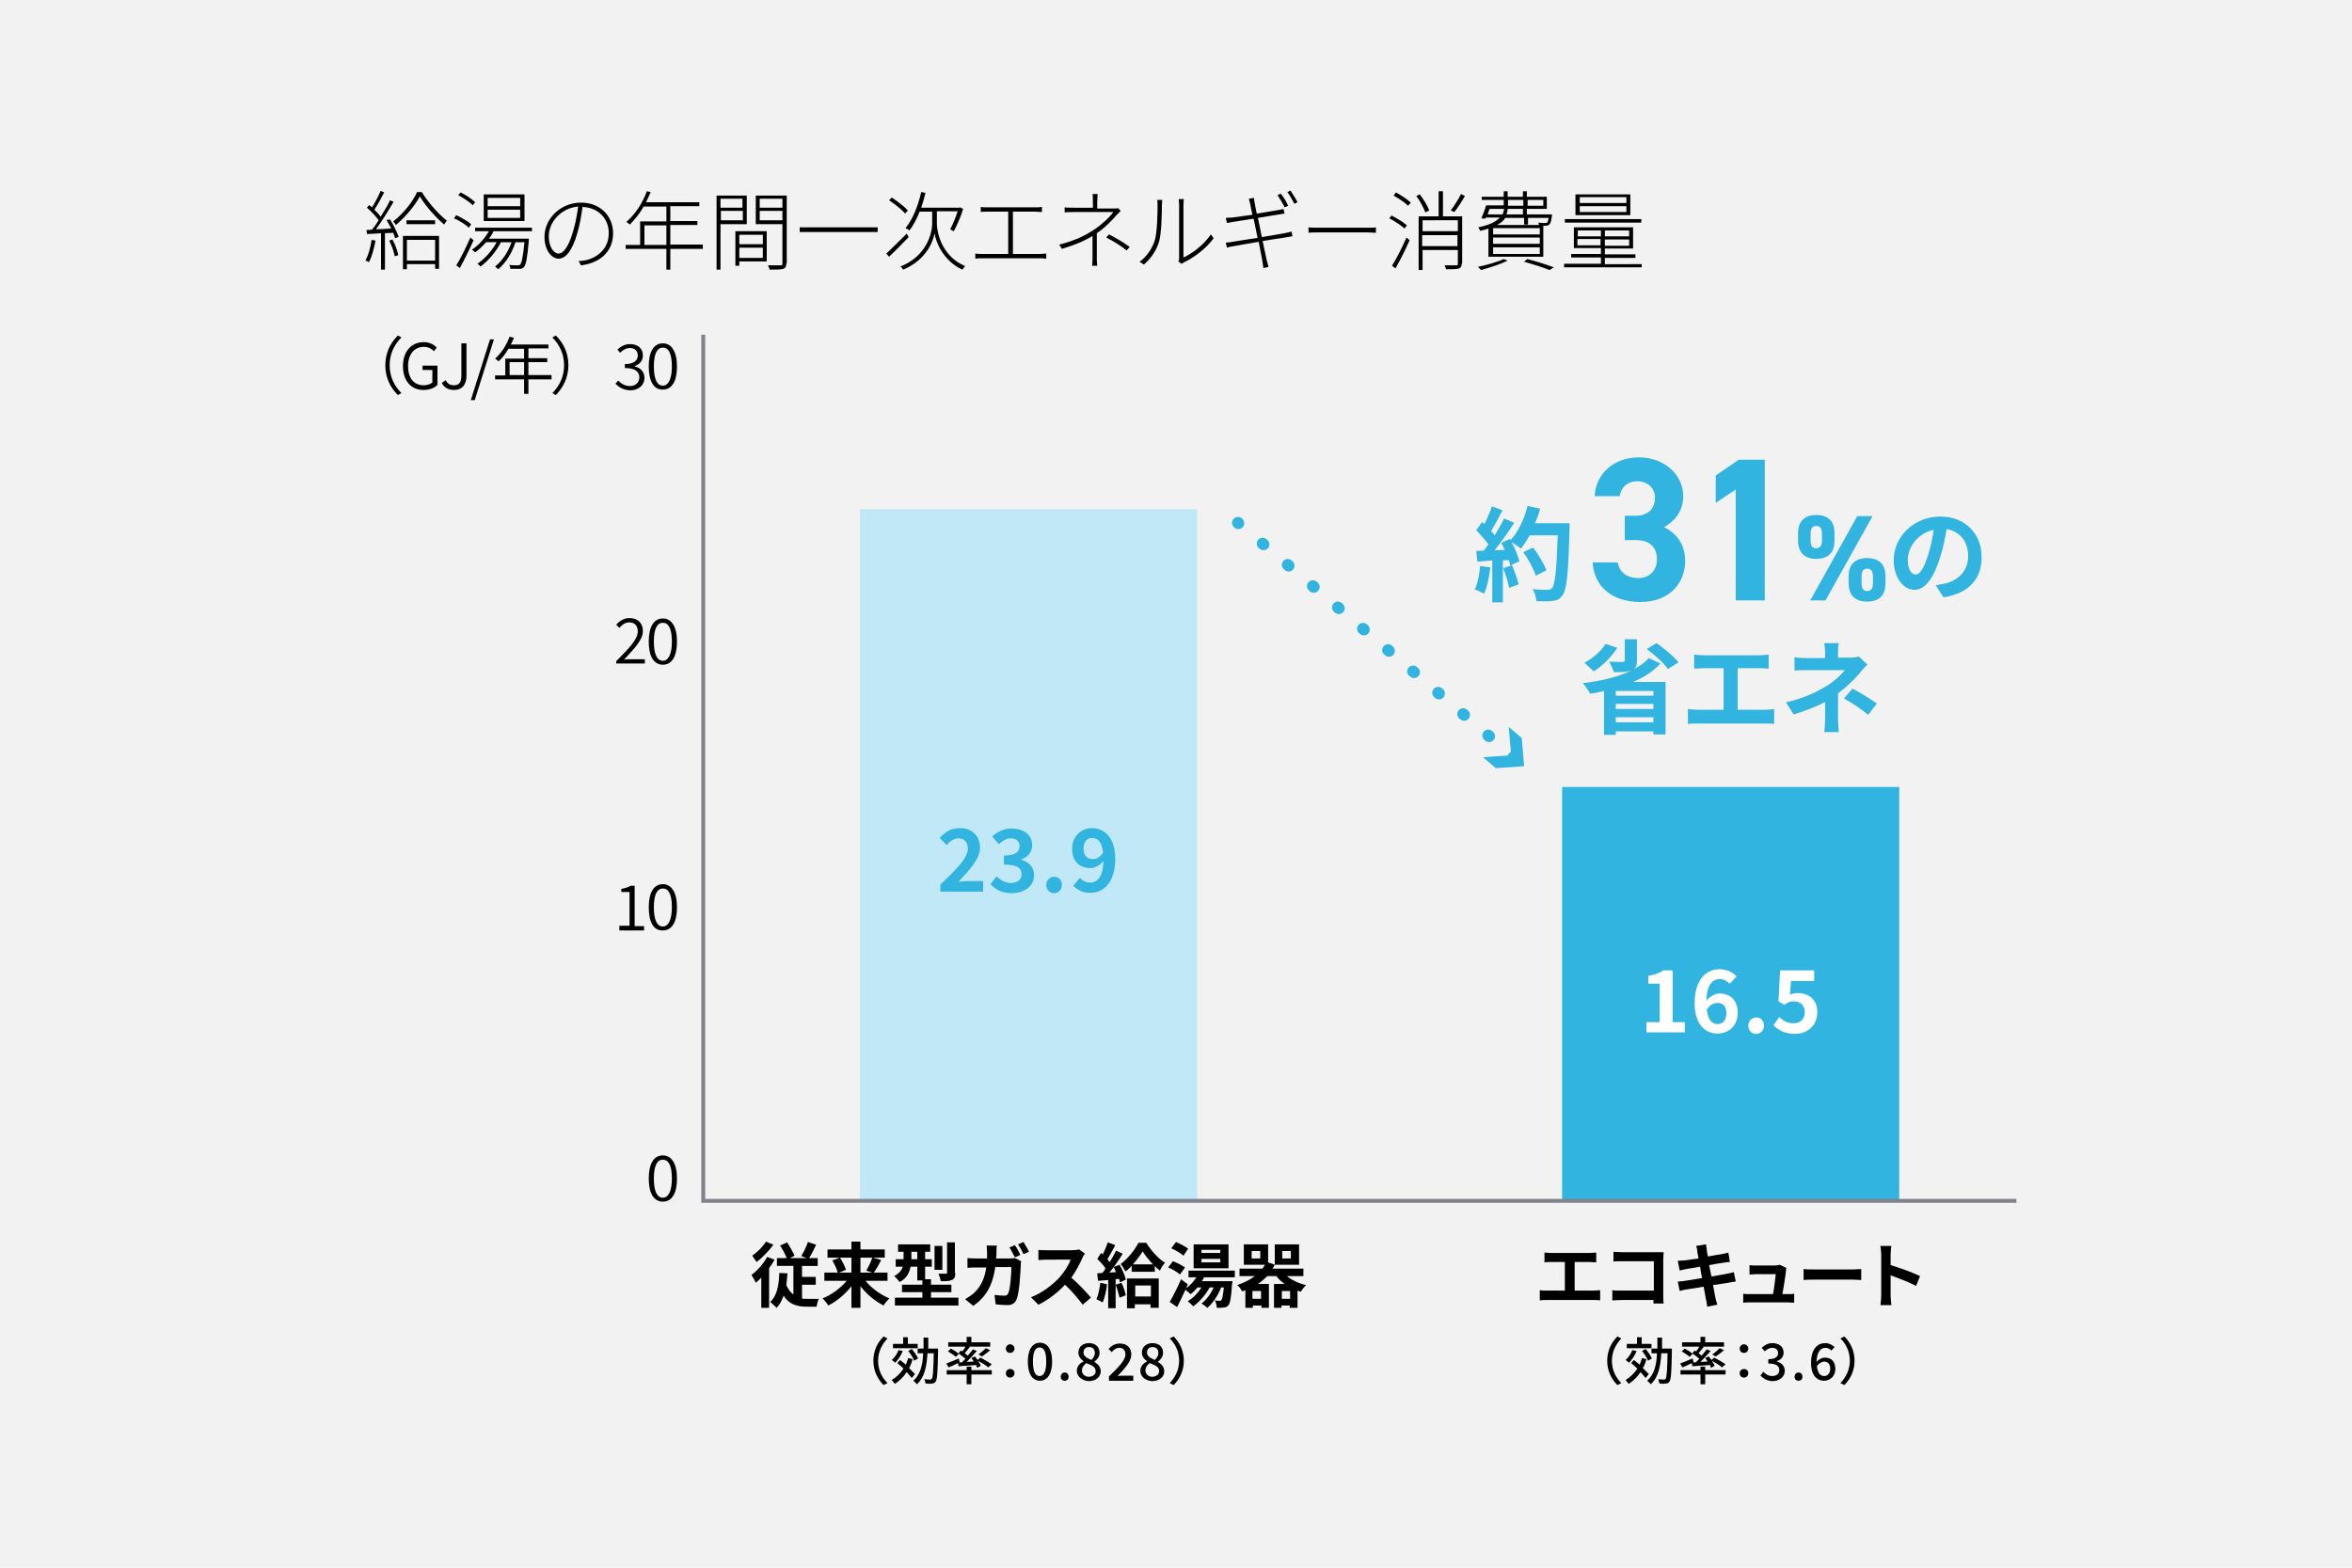<?xml version="1.0" encoding="utf-8"?>
<!-- Generator: Adobe Illustrator 28.3.0, SVG Export Plug-In . SVG Version: 6.00 Build 0)  -->
<svg version="1.1" id="レイヤー_1" xmlns="http://www.w3.org/2000/svg" xmlns:xlink="http://www.w3.org/1999/xlink" x="0px"
	 y="0px" viewBox="0 0 600 400" style="enable-background:new 0 0 600 400;" xml:space="preserve">
<style type="text/css">
	.st0{fill:#F2F2F3;}
	.st1{fill:#C1E8F6;}
	.st2{fill:#32B4E1;}
	.st3{fill:none;stroke:#82828C;stroke-miterlimit:10;}
	.st4{fill:none;stroke:#32B4E1;stroke-width:3;stroke-linecap:round;stroke-miterlimit:10;}
	.st5{fill:none;stroke:#32B4E1;stroke-width:3;stroke-linecap:round;stroke-miterlimit:10;stroke-dasharray:0.303,8.092;}
	.st6{fill:#FFFFFF;}
	.st7{enable-background:new    ;}
</style>
<g>
	<g>
		<rect x="0" y="0" class="st0" width="600" height="400"/>
	</g>
	<g>
		<g>
			<path d="M95.8,61.4c-0.4,2-0.9,4.1-1.7,5.5c-0.2-0.1-0.6-0.4-0.9-0.4c0.8-1.4,1.3-3.3,1.6-5.3L95.8,61.4z M99.5,56
				c0.9,1.4,1.8,3.3,2.2,4.4l-0.9,0.4c-0.1-0.4-0.3-0.9-0.5-1.4l-2.1,0.1v9.3h-1v-9.3c-1.3,0.1-2.6,0.2-3.6,0.2l-0.1-1l1.4-0.1
				c0.6-0.7,1.1-1.5,1.7-2.4c-0.7-1-1.9-2.3-3-3.2l0.6-0.7c0.2,0.2,0.5,0.4,0.7,0.6c0.8-1.2,1.7-3,2.2-4.2l0.9,0.4
				c-0.7,1.4-1.7,3.2-2.5,4.4c0.6,0.6,1.2,1.2,1.6,1.8c0.9-1.4,1.8-2.9,2.4-4.2l0.9,0.4c-1.3,2.2-3,5-4.5,7c1.2,0,2.6-0.1,3.9-0.2
				c-0.4-0.7-0.8-1.5-1.2-2.2L99.5,56z M100.1,61.1c0.7,1.2,1.3,2.9,1.5,4l-0.9,0.3c-0.2-1.1-0.8-2.8-1.4-4L100.1,61.1z M107.6,49
				c1.6,2.6,4.2,5.6,6.4,7.3c-0.3,0.3-0.5,0.7-0.7,1c-2.2-1.9-4.8-4.8-6.2-7.2c-1.2,2.3-3.6,5.2-6.1,7.3c-0.2-0.3-0.4-0.6-0.7-0.9
				c2.5-1.9,5-5,6.1-7.5H107.6z M102.8,60.2h9.2v8.4h-1v-1.2h-7.2v1.3h-1V60.2z M111,56.2v1h-7.3v-1H111z M103.8,61.2v5.3h7.2v-5.3
				H103.8z"/>
			<path d="M119.6,58.1c-0.8-0.8-2.4-1.8-3.8-2.4l0.6-0.8c1.3,0.6,3,1.6,3.8,2.3L119.6,58.1z M120.8,61.3c-1,2.3-2.4,5.1-3.5,7.1
				l-0.9-0.7c1.1-1.7,2.5-4.6,3.6-7.1L120.8,61.3z M120.6,52.4c-0.7-0.8-2.4-1.9-3.7-2.6l0.6-0.7c1.3,0.6,2.9,1.7,3.7,2.5
				L120.6,52.4z M125.9,59c-0.3,0.7-0.7,1.3-1.2,1.9h10.2c0,0,0,0.3,0,0.5c-0.4,4.5-0.7,6.2-1.3,6.8c-0.3,0.3-0.6,0.4-1.2,0.4
				c-0.4,0-1.3,0-2.2,0c0-0.3-0.1-0.7-0.3-1c0.9,0.1,1.8,0.1,2.1,0.1c0.3,0,0.5,0,0.7-0.2c0.4-0.4,0.7-1.9,1.1-5.7h-2.3
				c-0.9,2.8-2.5,5.3-4.4,6.9c-0.2-0.2-0.6-0.5-0.8-0.7c1.9-1.5,3.3-3.7,4.2-6.2h-2.7c-1.3,2.5-3.2,4.7-5.2,6.2
				c-0.2-0.2-0.5-0.5-0.8-0.7c1.9-1.3,3.7-3.3,4.9-5.5H124c-0.9,1-1.8,1.9-2.8,2.6c-0.2-0.2-0.5-0.5-0.8-0.7
				c1.7-1.1,3.3-2.9,4.3-4.7h-3.5v-0.9h14.5V59H125.9z M133.8,56.4h-10.4v-6.8h10.4V56.4z M132.7,50.5h-8.3v2.1h8.3V50.5z
				 M132.7,53.5h-8.3v2.1h8.3V53.5z"/>
			<path d="M148.2,67.7l-0.6-1.1c0.6,0,1.3-0.1,1.8-0.2c2.8-0.6,5.9-2.8,5.9-6.9c0-3.5-2.4-6.5-6.7-6.7c-0.3,2.2-0.7,4.6-1.3,6.6
				c-1.3,4.6-3,6.6-4.8,6.6c-1.7,0-3.6-2-3.6-5.6c0-4.6,4.1-8.7,9.3-8.7c5,0,8.2,3.5,8.2,7.8C156.4,64.1,153.2,67.1,148.2,67.7z
				 M142.5,64.7c1.1,0,2.5-1.5,3.7-5.7c0.6-2,1-4.2,1.3-6.3c-4.6,0.4-7.5,4.2-7.5,7.5C140,63.4,141.5,64.7,142.5,64.7z"/>
			<path d="M179.3,63.5H171v5.3H170v-5.3h-10.4v-1h3.7v-6h6.7v-3.8h-5.8c-1,1.8-2.3,3.3-3.5,4.6c-0.2-0.2-0.7-0.5-0.9-0.7
				c2.2-1.9,4.1-4.7,5.2-7.8L166,49c-0.4,0.9-0.8,1.8-1.2,2.6h13.6v1H171v3.8h6.9v1H171v5h8.3V63.5z M170,62.5v-5h-5.6v5H170z"/>
			<path d="M183.8,57.1v11.7h-1V49.9h7.7v7.3H183.8z M183.8,50.7V53h5.6v-2.3H183.8z M189.5,56.2v-2.4h-5.6v2.4H189.5z M195.6,66.7
				h-7v1.1h-1V59h8V66.7z M188.6,59.9v2.4h6v-2.4H188.6z M194.6,65.8v-2.6h-6v2.6H194.6z M200.6,67.2c0,0.8-0.2,1.2-0.8,1.4
				c-0.6,0.2-1.7,0.2-3.5,0.2c0-0.3-0.2-0.8-0.4-1.1c1.5,0,2.8,0,3.2,0c0.4,0,0.5-0.1,0.5-0.5v-10h-6.8v-7.3h7.9V67.2z M193.8,50.7
				V53h5.8v-2.3H193.8z M199.6,56.2v-2.4h-5.8v2.4H199.6z"/>
			<path d="M223.9,58v1.2h-19.9V58H223.9z"/>
			<path d="M231.8,60.5c-1.7,1.8-3.6,3.7-5,5l-0.7-0.8c1.3-1.2,3.3-3.2,5.2-5.1L231.8,60.5z M230.9,54.5c-0.8-1-2.6-2.4-4.1-3.4
				l0.7-0.7c1.5,1,3.3,2.4,4.1,3.3L230.9,54.5z M239,57.1c0,1.7,0.9,8.1,7.2,10.8c-0.2,0.3-0.6,0.7-0.7,0.9c-5-2.3-6.8-7.2-7.1-9.3
				c-0.3,2.1-2.2,6.9-8,9.3c-0.1-0.2-0.4-0.6-0.7-0.8c7.1-2.8,8.1-9.1,8.1-10.9v-3.1h-3.2c-0.7,1.8-1.6,3.5-2.6,4.8
				c-0.2-0.2-0.7-0.5-1-0.6c1.8-2.2,3.2-5.6,4-9.2l1.1,0.2c-0.3,1.3-0.7,2.6-1.1,3.8h9.7l0.2-0.1l0.8,0.4c-0.6,2-1.6,4.3-2.4,5.7
				c-0.2-0.1-0.6-0.3-0.9-0.5c0.6-1.1,1.4-3,1.9-4.6H239V57.1z"/>
			<path d="M251.9,52.9H264c0.7,0,1.3,0,1.8-0.1v1.3c-0.5,0-1.2-0.1-1.8-0.1h-5.6v10.8h6.8c0.6,0,1.1-0.1,1.7-0.1V66
				c-0.6-0.1-1.3-0.1-1.7-0.1h-14.6c-0.6,0-1.2,0-1.8,0.1v-1.3c0.6,0.1,1.2,0.1,1.8,0.1h6.6V54h-5.3c-0.3,0-1.2,0-1.7,0.1v-1.3
				C250.7,52.9,251.5,52.9,251.9,52.9z"/>
			<path d="M279.9,51.6v1.6h4.2c0.4,0,0.9,0,1.1-0.1l0.7,0.7c-0.3,0.3-0.7,0.7-1,1c-1.1,1.3-3,3.3-5.1,4.7l0,0c0,1.8,0,4.6,0,6.1
				c0,0.7,0,1.5,0.1,2.2h-1.3c0.1-0.7,0.1-1.5,0.1-2.2c0-1.4,0-3.9,0-5.4c-2.1,1.3-4.5,2.3-7.8,3.3l-0.7-1.1c4.1-1,6.8-2.4,8.9-3.8
				c2.1-1.4,4.1-3.3,4.9-4.5h-9.8c-0.7,0-1.9,0-2.6,0.1v-1.3c0.6,0.1,1.8,0.1,2.6,0.1h4.6v-1.6c0-0.5,0-1.4-0.1-1.9h1.3
				C280,50.2,279.9,51.1,279.9,51.6z M282.2,60.6l0.7-0.8c2.1,1.1,3.3,1.8,5.3,3.2l-0.8,0.9C285.6,62.5,284.3,61.7,282.2,60.6z"/>
			<path d="M294.6,61.3c0.6-2.1,0.7-6.6,0.7-9c0-0.5,0-0.9-0.1-1.3h1.3c0,0.4-0.1,0.8-0.1,1.3c0,2.3-0.1,7.1-0.7,9.3
				c-0.7,2.3-2.1,4.4-3.9,5.9l-1.1-0.7C292.5,65.5,293.9,63.5,294.6,61.3z M300.8,65.7V52.3c0-0.7-0.1-1.2-0.1-1.5h1.3
				c0,0.2-0.1,0.7-0.1,1.5v13.4c2.2-1,5.2-3.2,7-5.9l0.7,1c-2,2.7-5,4.9-7.5,6.1c-0.3,0.2-0.5,0.3-0.7,0.4l-0.8-0.6
				C300.8,66.4,300.8,66.1,300.8,65.7z"/>
			<path d="M318.6,50.7l1.3-0.2c0,0.4,0.1,1,0.2,1.4c0,0.2,0.2,1.2,0.5,2.6c2.3-0.4,4.5-0.7,5.5-0.9c0.6-0.1,1-0.2,1.3-0.3l0.3,1.2
				c-0.2,0-0.8,0.1-1.3,0.2c-1.1,0.2-3.3,0.5-5.5,0.9c0.3,1.5,0.7,3.3,1,4.9c2.4-0.4,4.6-0.8,5.8-1c0.8-0.2,1.4-0.3,1.8-0.4l0.2,1.2
				c-0.4,0-1,0.2-1.8,0.3c-1.3,0.2-3.5,0.5-5.8,0.9c0.5,2.4,0.9,4.3,1,4.7c0.2,0.6,0.3,1.3,0.5,1.9l-1.3,0.3c-0.1-0.7-0.2-1.3-0.3-2
				c-0.1-0.4-0.4-2.3-0.9-4.7c-2.6,0.4-5.2,0.9-6.3,1.1c-0.8,0.1-1.3,0.2-1.8,0.4l-0.3-1.3c0.5,0,1.2-0.1,1.7-0.2
				c1.1-0.2,3.8-0.6,6.4-1c-0.3-1.7-0.7-3.4-1-4.9c-2.2,0.3-4.2,0.7-5.2,0.8c-0.5,0.1-1,0.2-1.6,0.3l-0.3-1.3c0.5,0,1-0.1,1.7-0.1
				c0.9-0.1,3-0.4,5.1-0.7c-0.3-1.3-0.5-2.3-0.5-2.5C318.8,51.6,318.7,51.1,318.6,50.7z M328.6,52.5l-0.9,0.4
				c-0.4-0.9-1.2-2.2-1.8-3.1l0.8-0.4C327.4,50.2,328.2,51.5,328.6,52.5z M331,51.6l-0.8,0.4c-0.5-1-1.2-2.2-1.8-3l0.8-0.4
				C329.7,49.4,330.6,50.8,331,51.6z"/>
			<path d="M336.6,58.1h12.2c1.1,0,1.8,0,2.2-0.1v1.4c-0.4,0-1.2-0.1-2.2-0.1h-12.2c-1.2,0-2.2,0-2.8,0.1V58
				C334.4,58.1,335.3,58.1,336.6,58.1z"/>
			<path d="M358.3,58.3c-0.8-0.7-2.5-1.9-3.9-2.6l0.6-0.7c1.4,0.7,3,1.7,3.9,2.5L358.3,58.3z M355.1,67.8c1.1-1.7,2.6-4.7,3.7-7.2
				l0.8,0.7c-1,2.3-2.5,5.2-3.6,7.2L355.1,67.8z M356.1,49.1c1.3,0.7,3,1.8,3.8,2.6l-0.7,0.8c-0.8-0.8-2.4-1.9-3.7-2.6L356.1,49.1z
				 M363.6,54.2c-0.4-1.1-1.3-2.9-2.3-4.2l0.9-0.4c1,1.3,2,3,2.4,4.1L363.6,54.2z M372.9,67.2c0,0.7-0.2,1.1-0.7,1.3
				c-0.6,0.2-1.6,0.2-3.3,0.2c-0.1-0.3-0.2-0.7-0.4-1c1.4,0,2.6,0,2.9,0c0.4,0,0.5-0.1,0.5-0.4v-3.5h-9v5.1h-1V55.2h5.1v-6.4h1.1
				v6.4h4.9V67.2z M362.9,56.2V59h9v-2.8H362.9z M371.8,62.8v-2.8h-9v2.8H371.8z M373.7,50c-0.8,1.4-1.8,3-2.7,4.1l-0.9-0.4
				c0.8-1.1,2-2.9,2.6-4.2L373.7,50z"/>
			<path d="M384.6,66.5c-1.8,0.9-4.6,1.8-6.8,2.4c-0.2-0.2-0.5-0.6-0.8-0.8c2.2-0.5,4.9-1.2,6.6-2L384.6,66.5z M379.8,58.3
				c-0.6,0.2-1.3,0.4-2.2,0.6c-0.1-0.2-0.3-0.6-0.5-0.9c3-0.6,4.6-1.5,5.5-2.5h-3.6l-0.1,0.3l-1-0.1c0.4-0.9,0.9-2.2,1.2-3.3h4.5v0
				V51h-5.6v-0.8h5.6v-1.4h1v1.4h3.9v-1.4h1v1.4h5.1v3.1h-5.1v1.4h6.4c0,0,0,0.3,0,0.4c-0.2,1.3-0.3,1.9-0.7,2.2
				c-0.2,0.2-0.5,0.3-0.9,0.3c-0.2,0-0.4,0-0.6,0v7.9h-14V58.3z M383.3,54.7c0.2-0.4,0.3-0.9,0.4-1.4h-3.7c-0.2,0.5-0.3,0.9-0.5,1.4
				H383.3z M392.8,58.2h-11.9v1.6h11.9V58.2z M392.8,60.6h-11.9v1.6h11.9V60.6z M392.8,63.1h-11.9v1.7h11.9V63.1z M384,55.6
				c-0.4,0.7-1.1,1.3-2.1,1.8h10.7c0-0.2-0.1-0.4-0.2-0.6c0.8,0.1,1.5,0.1,1.7,0.1c0.3,0,0.4,0,0.6-0.1c0.1-0.1,0.2-0.5,0.4-1.2
				h-5.3v1.7h-1v-1.7H384z M388.6,53.3h-4c0,0.5-0.1,0.9-0.3,1.4h4.2V53.3z M388.6,52.5V51h-3.9v1.5H388.6z M389.6,66.1
				c2.5,0.6,5.1,1.5,6.8,2.1l-1.1,0.7c-1.5-0.6-3.9-1.4-6.5-2.1L389.6,66.1z M389.7,51v1.5h4V51H389.7z"/>
			<path d="M418.8,67.3v0.9H399v-0.9h9.4v-1.6h-7.6v-0.9h7.6v-1.5h-6.9V58h15.1v5.4h-7.2v1.5h7.8v0.9h-7.8v1.6H418.8z M418.7,56.8
				h-19.5v-0.9h19.5V56.8z M415.9,54.9h-14v-5.3h14V54.9z M402.5,60.3h5.9v-1.5h-5.9V60.3z M408.3,62.6v-1.6h-5.9v1.6H408.3z
				 M414.9,50.3h-11.9v1.5h11.9V50.3z M414.9,52.6h-11.9v1.5h11.9V52.6z M415.6,58.8h-6.2v1.5h6.2V58.8z M415.6,61.1h-6.2v1.6h6.2
				V61.1z"/>
		</g>
	</g>
	<g>
		<rect x="219.4" y="129.9" class="st1" width="86" height="176.5"/>
		<rect x="398.5" y="200.8" class="st2" width="86" height="105.6"/>
		<polyline class="st3" points="179.4,85.4 179.4,306.4 514.4,306.4 		"/>
		<g>
			<g>
				<path class="st4" d="M315.8,133.4c0,0,0.1,0,0.1,0.1"/>
				<path class="st5" d="M322.1,138.7c14,11.8,47.4,40.3,60.9,51.8"/>
				<path class="st4" d="M386.1,193.2c0,0,0.1,0.1,0.1,0.1"/>
				<g>
					<polygon class="st2" points="378.3,193.2 385.5,192.7 384.9,185.5 388.2,188.3 388.8,195.5 381.6,196 					"/>
				</g>
			</g>
		</g>
		<g>
			<g>
				<path d="M197.6,321.4c-0.4,0.7-0.9,1.5-1.4,2.2v10.1h-2V326c-0.5,0.5-0.9,0.9-1.4,1.3c-0.2-0.5-0.8-1.5-1.1-2
					c1.5-1.1,3.1-2.9,4-4.6L197.6,321.4z M197.3,317.6c-1.1,1.5-2.8,3.3-4.3,4.4c-0.3-0.4-0.8-1.2-1.1-1.6c1.3-0.9,2.8-2.4,3.5-3.6
					L197.3,317.6z M204.4,331.3c0.5,0.1,1,0.1,1.5,0.1c0.5,0,2.4,0,3,0c-0.3,0.5-0.5,1.5-0.6,2h-2.5c-2.5,0-4.5-0.6-5.9-2.8
					c-0.4,1.2-1,2.3-1.8,3.1c-0.3-0.4-1.2-1.1-1.6-1.5c1.7-1.6,2.2-4.2,2.3-7.4l2.1,0.1c-0.1,1.1-0.2,2.1-0.3,3
					c0.5,1.1,1.1,1.9,1.8,2.4V323h-4.2v-2h2.5c-0.4-1-1.1-2.3-1.7-3.2l1.8-0.8c0.7,1.1,1.5,2.5,1.9,3.4l-1.2,0.6h4.3l-1.4-0.5
					c0.6-1,1.3-2.4,1.7-3.6l2.1,0.7c-0.6,1.2-1.2,2.5-1.8,3.4h2.2v2h-4v2.8h3.5v2h-3.5V331.3z"/>
				<path d="M220.8,326.8c1.5,1.9,3.9,3.6,6.1,4.5c-0.5,0.4-1.2,1.3-1.5,1.8c-2.2-1.1-4.3-2.9-5.9-4.9v5.5h-2.3v-5.5
					c-1.6,2-3.7,3.8-5.9,4.9c-0.3-0.5-1-1.4-1.5-1.8c2.3-0.9,4.6-2.6,6.2-4.5h-5.7v-2.1h3.4c-0.2-0.9-0.8-2.1-1.4-3.1l1.9-0.7h-3.1
					v-2.1h6.1v-2h2.3v2h6.2v2.1h-3l2.1,0.6c-0.6,1.2-1.3,2.4-1.9,3.2h3.5v2.1H220.8z M214.3,320.9c0.6,1,1.3,2.3,1.5,3.1l-1.7,0.7
					h3.1v-3.8H214.3z M219.5,320.9v3.8h3l-1.5-0.5c0.5-0.9,1.2-2.2,1.5-3.3H219.5z"/>
				<path d="M244.5,331.1v2h-16.2v-2h7v-1.4h-5.2v-1.9h5.2v-1.1H234v-3.5h-1.7c-0.3,1.5-1,3-2.8,3.9c-0.3-0.4-1-1.2-1.4-1.5
					c1.3-0.7,1.9-1.5,2.2-2.4h-1.8v-1.9h2v-1.9h-1.4v-1.9h8.2v1.9H236v1.9h1.7v1.9H236v3.2h1.5v1.4h5.2v1.9h-5.2v1.4H244.5z
					 M234,321.3v-1.9h-1.5v1.9H234z M240.4,324h-2v-6.1h2V324z M243.7,324.8c0,1-0.2,1.5-0.9,1.8c-0.6,0.3-1.6,0.3-2.8,0.3
					c-0.1-0.6-0.4-1.4-0.6-1.9c0.8,0,1.7,0,1.9,0c0.3,0,0.3-0.1,0.3-0.3v-7.7h2V324.8z"/>
				<path d="M254.2,319.5c0,0.6,0,1.1-0.1,1.6h3.4c0.5,0,0.9,0,1.4-0.1l1.6,0.8c-0.1,0.3-0.1,0.8-0.1,1c-0.1,1.9-0.3,7-1.1,8.8
					c-0.4,0.9-1.1,1.4-2.3,1.4c-1,0-2.1-0.1-3-0.2l-0.3-2.4c0.9,0.1,1.8,0.2,2.5,0.2c0.6,0,0.8-0.2,1-0.6c0.5-1.1,0.8-4.7,0.8-6.7
					h-4.1c-0.7,4.8-2.4,7.6-5.6,9.9l-2.1-1.7c0.7-0.4,1.6-1,2.4-1.7c1.7-1.7,2.6-3.7,3-6.4h-2.4c-0.6,0-1.6,0-2.4,0.1V321
					c0.8,0.1,1.7,0.1,2.4,0.1h2.6c0-0.5,0-1,0-1.6c0-0.4-0.1-1.2-0.1-1.7h2.6C254.2,318.3,254.2,319.1,254.2,319.5z M260.3,320.2
					l-1.4,0.6c-0.4-0.7-0.9-1.8-1.4-2.5l1.4-0.6C259.4,318.4,260,319.5,260.3,320.2z M262.5,319.4l-1.4,0.6
					c-0.4-0.8-0.9-1.8-1.4-2.5l1.4-0.6C261.5,317.6,262.2,318.7,262.5,319.4z"/>
				<path d="M276.1,321c-0.6,1.4-1.6,3.3-2.8,5c1.8,1.5,4,3.9,5,5.1l-2.1,1.8c-1.2-1.6-2.8-3.5-4.5-5.1c-1.9,2-4.3,3.9-6.8,5.1
					l-1.9-1.9c2.9-1.1,5.7-3.3,7.4-5.2c1.2-1.4,2.3-3.1,2.7-4.4H267c-0.8,0-1.7,0.1-2.1,0.1v-2.6c0.5,0.1,1.6,0.1,2.1,0.1h6.4
					c0.8,0,1.5-0.1,1.9-0.2l1.5,1.1C276.5,320.1,276.2,320.7,276.1,321z"/>
				<path d="M282.4,327.7c-0.2,1.7-0.6,3.5-1.1,4.6c-0.4-0.2-1.2-0.6-1.6-0.8c0.5-1.1,0.8-2.7,1-4.2L282.4,327.7z M285.6,322.7
					c0.7,1.2,1.4,2.8,1.6,3.8l-1.5,0.7c-0.1-0.3-0.1-0.6-0.2-0.9l-0.9,0.1v7.4h-1.9v-7.2l-2.6,0.2l-0.2-1.9l1.3-0.1
					c0.3-0.3,0.6-0.7,0.8-1.2c-0.5-0.8-1.4-1.7-2.1-2.4l1-1.5c0.1,0.1,0.3,0.2,0.4,0.4c0.5-1,1-2.2,1.3-3.1l1.9,0.7
					c-0.6,1.2-1.4,2.6-2,3.6c0.2,0.3,0.4,0.5,0.6,0.7c0.6-1,1.2-2,1.6-2.9l1.7,0.8c-1,1.6-2.2,3.4-3.4,4.8l1.7-0.1
					c-0.2-0.5-0.4-0.9-0.6-1.3L285.6,322.7z M286.1,327.3c0.5,1,0.9,2.3,1.1,3.2l-1.6,0.6c-0.2-0.9-0.6-2.3-1-3.3L286.1,327.3z
					 M292.4,317.1c1.2,1.9,3,4,4.8,5.1c-0.5,0.5-1,1.3-1.3,2c-0.4-0.3-0.9-0.7-1.3-1.2v1.5h-5.9V323c-0.5,0.5-1,1-1.6,1.4
					c-0.3-0.6-0.8-1.4-1.2-1.9c1.8-1.3,3.7-3.7,4.5-5.4H292.4z M287.6,326.2h8v7.5h-2.1v-0.9h-4v1h-2V326.2z M294.1,322.6
					c-1-1.1-2-2.3-2.6-3.3c-0.6,1-1.5,2.2-2.5,3.3H294.1z M289.6,328v2.8h4V328H289.6z"/>
				<path d="M301,325.2c-0.6-0.6-2-1.4-3-1.8l1.2-1.6c1.1,0.4,2.4,1.1,3.1,1.6L301,325.2z M307.1,326c-0.1,0.3-0.3,0.6-0.5,0.9h7.8
					c0,0,0,0.5-0.1,0.7c-0.2,3.4-0.5,4.9-0.9,5.4c-0.3,0.4-0.7,0.6-1.2,0.6c-0.4,0.1-1.1,0.1-1.8,0.1c0-0.6-0.2-1.4-0.5-1.9
					c0.5,0.1,0.9,0.1,1.2,0.1c0.2,0,0.4,0,0.5-0.2c0.2-0.3,0.4-1.1,0.6-3.2h-0.7c-0.8,2.1-2.1,4-3.5,5.2c-0.3-0.3-1.1-0.9-1.5-1.1
					c1.3-1,2.4-2.5,3.1-4.1h-1c-1.1,1.9-2.6,3.7-4.2,4.8c-0.3-0.3-1-1-1.4-1.3c1.4-0.8,2.6-2.1,3.5-3.5h-1c-0.6,0.7-1.2,1.3-1.8,1.7
					c-0.3-0.3-0.9-0.8-1.3-1.1c-0.7,1.5-1.4,3-2.1,4.4l-1.9-1.3c0.8-1.4,2-3.7,2.9-5.8l1.7,1.3c-0.1,0.3-0.3,0.7-0.4,1
					c1-0.7,1.9-1.7,2.6-2.8h-2v-1.7h11.8v1.7H307.1z M301.9,320.4c-0.6-0.6-2-1.4-3.1-1.9l1.2-1.6c1,0.4,2.4,1.2,3.1,1.7
					L301.9,320.4z M313.4,323.6h-8.9v-6.1h8.9V323.6z M311.3,318.9h-4.8v0.8h4.8V318.9z M311.3,321.2h-4.8v0.9h4.8V321.2z"/>
				<path d="M328.4,325.7c1.3,1,3,1.8,4.8,2.2c-0.5,0.4-1,1.2-1.4,1.7c-0.3-0.1-0.5-0.2-0.8-0.3v4.4h-2v-0.6h-2.1v0.6h-1.9v-6.1h2.7
					c-0.8-0.6-1.5-1.2-2.1-2h-2.3c-0.7,0.7-1.5,1.4-2.4,2h2.8v6.1h-1.9v-0.6h-2.2v0.6h-1.9v-4.5c-0.3,0.1-0.5,0.2-0.8,0.3
					c-0.3-0.5-0.8-1.3-1.3-1.6c1.7-0.6,3.2-1.3,4.5-2.3h-3.9v-1.9h5.8c0.3-0.3,0.5-0.7,0.7-1h-5.4v-5.2h6.2v4.6l1.7,0.6v-5.2h6.2
					v5.2h-6.2v0c-0.2,0.4-0.4,0.7-0.6,1h7.9v1.9H328.4z M321.5,319.2h-2.2v1.9h2.2V319.2z M321.7,329.4h-2.2v2h2.2V329.4z
					 M329.1,331.4v-2h-2.1v2H329.1z M327.1,321.1h2.2v-1.9h-2.2V321.1z"/>
				<path d="M225.4,341l1,0.5c-1.4,1.5-2.4,3.4-2.4,5.7c0,2.4,1,4.3,2.4,5.7l-1,0.5c-1.5-1.5-2.6-3.6-2.6-6.2
					C222.8,344.6,223.9,342.5,225.4,341z"/>
				<path d="M230.3,344.7c-0.4,1.1-1.2,2.2-1.9,3c-0.2-0.2-0.7-0.5-0.9-0.7c0.7-0.6,1.4-1.6,1.7-2.5L230.3,344.7z M232.8,346.8
					c-0.2,0.8-0.5,1.6-0.9,2.3c0.6,0.5,1.1,1.1,1.5,1.5l-0.8,1c-0.3-0.4-0.8-0.9-1.3-1.5c-0.8,1.2-1.8,2.2-3,3
					c-0.2-0.2-0.6-0.7-0.8-1c1.2-0.7,2.2-1.7,3-2.9c-0.5-0.5-1.1-1-1.6-1.4l0.7-0.8c0.5,0.4,1,0.8,1.5,1.2c0.2-0.5,0.4-1.1,0.6-1.7
					L232.8,346.8z M234.1,344h-6.3v-1.1h2.6v-1.7h1.2v1.7h2.5V344z M233.2,347.2c-0.2-0.7-0.9-1.7-1.5-2.5l0.9-0.5
					c0.6,0.7,1.3,1.7,1.6,2.4L233.2,347.2z M239.3,344.1c0,0,0,0.4,0,0.6c-0.1,5.4-0.2,7.2-0.6,7.8c-0.3,0.4-0.5,0.5-0.9,0.5
					c-0.4,0.1-1,0.1-1.7,0c0-0.3-0.2-0.8-0.3-1.1c0.6,0.1,1.2,0.1,1.4,0.1c0.2,0,0.4,0,0.5-0.2c0.3-0.4,0.4-2,0.5-6.5h-1.6
					c-0.2,3.3-0.7,6.1-2.7,7.9c-0.2-0.3-0.6-0.7-0.9-0.9c1.8-1.6,2.4-4.1,2.5-7h-1.4v-1.2h1.5c0-0.9,0-1.8,0-2.8h1.2
					c0,0.9,0,1.9,0,2.8H239.3z"/>
				<path d="M244.4,347.8c-0.8,0.4-1.7,0.8-2.4,1.1l-0.6-1c0.8-0.3,2.1-0.8,3.2-1.3l0.2,0.9l-0.2,0.1l0.8,0c0.3-0.3,0.6-0.6,0.9-0.9
					c-0.5-0.4-1.2-1-1.8-1.4l0.6-0.7c0.1,0.1,0.2,0.1,0.4,0.2c0.3-0.4,0.6-0.8,0.8-1.2h-4.4v-1.1h4.7v-1.4h1.2v1.4h4.8v1.1h-5.5
					l0.3,0.1c-0.4,0.5-0.9,1.1-1.3,1.6c0.3,0.2,0.6,0.4,0.8,0.6c0.5-0.6,0.9-1.1,1.3-1.6l1,0.4c-0.8,0.9-1.7,1.9-2.6,2.8l1.8-0.1
					c-0.2-0.3-0.4-0.6-0.6-0.9l0.9-0.4c0.2,0.3,0.5,0.6,0.7,0.9l0.7-0.6c1,0.5,2.2,1.2,2.9,1.7l-0.9,0.8c-0.5-0.5-1.7-1.2-2.6-1.7
					c0.3,0.5,0.6,0.9,0.7,1.3l-0.9,0.5c-0.1-0.2-0.2-0.4-0.3-0.7c-1.6,0.1-3.2,0.2-4.5,0.3L244.4,347.8z M247.8,349.6h5.2v1.1h-5.2
					v2.5h-1.2v-2.5h-5.1v-1.1h5.1v-0.9h1.2V349.6z M242.6,344.1c0.7,0.4,1.6,0.9,2,1.4l-0.8,0.7c-0.4-0.4-1.3-1-2-1.4L242.6,344.1z
					 M249.6,345.6c0.6-0.4,1.4-1.1,1.9-1.6l1.1,0.5c-0.7,0.6-1.5,1.2-2.1,1.6L249.6,345.6z"/>
				<path d="M256.6,344.1c0-0.6,0.5-1.1,1.1-1.1c0.6,0,1.1,0.5,1.1,1.1c0,0.6-0.5,1.1-1.1,1.1C257.1,345.2,256.6,344.8,256.6,344.1z
					 M256.6,350.4c0-0.7,0.5-1.1,1.1-1.1c0.6,0,1.1,0.4,1.1,1.1c0,0.6-0.5,1.1-1.1,1.1C257.1,351.5,256.6,351.1,256.6,350.4z"/>
				<path d="M262.2,347.4c0-3.1,1.2-4.8,3.1-4.8c1.9,0,3.1,1.7,3.1,4.8c0,3.1-1.2,4.9-3.1,4.9C263.4,352.3,262.2,350.6,262.2,347.4z
					 M266.9,347.4c0-2.7-0.7-3.6-1.7-3.6s-1.7,0.9-1.7,3.6c0,2.7,0.7,3.7,1.7,3.7S266.9,350.1,266.9,347.4z"/>
				<path d="M270.6,351.3c0-0.6,0.4-1.1,1-1.1c0.6,0,1,0.4,1,1.1c0,0.6-0.4,1-1,1C271,352.3,270.6,351.9,270.6,351.3z"/>
				<path d="M274.7,349.8c0-1.2,0.8-2,1.7-2.4v-0.1c-0.7-0.5-1.3-1.2-1.3-2.2c0-1.5,1.2-2.4,2.7-2.4c1.7,0,2.7,1,2.7,2.5
					c0,1-0.7,1.8-1.3,2.2v0.1c0.8,0.5,1.6,1.2,1.6,2.4c0,1.4-1.2,2.5-3.1,2.5C276.1,352.3,274.7,351.2,274.7,349.8z M279.5,349.8
					c0-1.1-1.1-1.5-2.4-2c-0.6,0.5-1.1,1.1-1.1,1.9c0,0.9,0.8,1.6,1.8,1.6C278.9,351.2,279.5,350.7,279.5,349.8z M279.3,345.2
					c0-0.9-0.5-1.5-1.5-1.5c-0.8,0-1.4,0.5-1.4,1.4c0,1,0.9,1.4,2,1.9C279,346.4,279.3,345.9,279.3,345.2z"/>
				<path d="M282.8,351.3c2.7-2.6,4.3-4.3,4.3-5.7c0-1-0.5-1.7-1.6-1.7c-0.8,0-1.4,0.5-1.9,1.1l-0.8-0.8c0.8-0.9,1.7-1.4,2.9-1.4
					c1.8,0,2.9,1.1,2.9,2.8c0,1.7-1.5,3.4-3.5,5.5c0.5-0.1,1.1-0.1,1.6-0.1h2.4v1.3h-6.2V351.3z"/>
				<path d="M290.9,349.8c0-1.2,0.8-2,1.7-2.4v-0.1c-0.7-0.5-1.3-1.2-1.3-2.2c0-1.5,1.2-2.4,2.7-2.4c1.7,0,2.7,1,2.7,2.5
					c0,1-0.7,1.8-1.3,2.2v0.1c0.8,0.5,1.6,1.2,1.6,2.4c0,1.4-1.2,2.5-3.1,2.5C292.2,352.3,290.9,351.2,290.9,349.8z M295.7,349.8
					c0-1.1-1.1-1.5-2.4-2c-0.7,0.5-1.1,1.1-1.1,1.9c0,0.9,0.8,1.6,1.8,1.6C295,351.2,295.7,350.7,295.7,349.8z M295.5,345.2
					c0-0.9-0.5-1.5-1.5-1.5c-0.8,0-1.4,0.5-1.4,1.4c0,1,0.9,1.4,2,1.9C295.2,346.4,295.5,345.9,295.5,345.2z"/>
				<path d="M299.4,353.4l-1-0.5c1.4-1.5,2.4-3.4,2.4-5.7c0-2.4-1-4.3-2.4-5.7l1-0.5c1.5,1.5,2.6,3.6,2.6,6.2
					C302,349.8,300.9,351.9,299.4,353.4z"/>
			</g>
		</g>
		<g>
			<path class="st2" d="M239.9,225.7c4.2-4,7-6.8,7-9.2c0-1.6-0.9-2.6-2.4-2.6c-1.2,0-2.2,0.8-3,1.7l-1.8-1.8
				c1.5-1.6,2.9-2.5,5.2-2.5c3.1,0,5.1,2,5.1,5c0,2.8-2.6,5.6-5.5,8.7c0.8-0.1,1.9-0.2,2.7-0.2h3.6v2.7h-10.9V225.7z"/>
			<path class="st2" d="M252.7,225.6l1.5-2c1,0.9,2.2,1.7,3.6,1.7c1.7,0,2.8-0.8,2.8-2.2c0-1.5-0.9-2.5-4.5-2.5v-2.3c3,0,4-1,4-2.4
				c0-1.2-0.8-2-2.2-2c-1.2,0-2.1,0.6-3.1,1.5l-1.7-2c1.4-1.2,3-2,4.9-2c3.1,0,5.3,1.5,5.3,4.3c0,1.7-1,2.9-2.7,3.6v0.1
				c1.8,0.5,3.2,1.8,3.2,3.9c0,2.9-2.6,4.6-5.7,4.6C255.6,227.9,253.8,226.9,252.7,225.6z"/>
			<path class="st2" d="M266.9,225.8c0-1.2,0.9-2.1,2-2.1c1.2,0,2,0.9,2,2.1c0,1.2-0.9,2.1-2,2.1
				C267.7,227.9,266.9,226.9,266.9,225.8z"/>
			<path class="st2" d="M273.8,226l1.7-2c0.6,0.7,1.6,1.2,2.5,1.2c1.9,0,3.4-1.4,3.5-5.5c-0.9,1.1-2.3,1.8-3.3,1.8
				c-2.7,0-4.7-1.6-4.7-4.9c0-3.2,2.3-5.3,5.1-5.3c3.1,0,5.9,2.4,5.9,7.8c0,6.1-3,8.7-6.3,8.7C276.2,227.9,274.8,227,273.8,226z
				 M278.8,219.2c0.9,0,1.9-0.5,2.6-1.7c-0.3-2.7-1.4-3.7-2.8-3.7c-1.2,0-2.2,0.9-2.2,2.8C276.5,218.4,277.4,219.2,278.8,219.2z"/>
		</g>
		<g>
			<path class="st6" d="M419.9,260.8h3.5V251h-2.9v-2c1.6-0.3,2.8-0.7,3.8-1.4h2.4v13.2h3.1v2.6h-9.8V260.8z"/>
			<path class="st6" d="M432.3,256c0-6.1,3-8.7,6.3-8.7c2,0,3.4,0.8,4.4,1.8l-1.7,1.9c-0.6-0.6-1.6-1.2-2.5-1.2
				c-1.9,0-3.4,1.4-3.5,5.5c0.9-1.1,2.3-1.8,3.3-1.8c2.7,0,4.7,1.6,4.7,4.9c0,3.3-2.3,5.3-5.1,5.3
				C435.1,263.8,432.3,261.4,432.3,256z M435.4,257.6c0.3,2.7,1.4,3.7,2.8,3.7c1.2,0,2.2-0.9,2.2-2.8c0-1.8-0.9-2.6-2.3-2.6
				C437.2,255.9,436.2,256.4,435.4,257.6z"/>
			<path class="st6" d="M446,261.7c0-1.2,0.9-2.1,2-2.1c1.2,0,2,0.9,2,2.1c0,1.2-0.9,2.1-2,2.1C446.8,263.8,446,262.9,446,261.7z"/>
			<path class="st6" d="M452.4,261.6l1.5-2.1c0.9,0.9,2.1,1.6,3.6,1.6c1.7,0,2.9-1,2.9-2.8c0-1.8-1.1-2.8-2.8-2.8
				c-1,0-1.5,0.2-2.4,0.9l-1.5-0.9l0.4-7.9h8.7v2.7h-5.9l-0.3,3.5c0.7-0.3,1.2-0.4,2-0.4c2.7,0,5,1.5,5,4.9c0,3.5-2.7,5.5-5.7,5.5
				C455.3,263.8,453.6,262.8,452.4,261.6z"/>
		</g>
		<g>
			<g>
				<path d="M395.7,319.7h9.8c0.5,0,1.2-0.1,1.7-0.1v2.5c-0.5,0-1.2-0.1-1.7-0.1h-3.8v7.3h4.8c0.6,0,1.2-0.1,1.7-0.1v2.6
					c-0.5-0.1-1.3-0.1-1.7-0.1h-11.9c-0.5,0-1.2,0-1.8,0.1v-2.6c0.6,0.1,1.2,0.1,1.8,0.1h4.6V322h-3.5c-0.5,0-1.3,0-1.7,0.1v-2.5
					C394.5,319.6,395.2,319.7,395.7,319.7z"/>
				<path d="M413.7,319.5h9.1c0.5,0,1.3,0,1.6,0c0,0.4-0.1,1.1-0.1,1.7v9.3c0,0.6,0,1.6,0.1,2.1h-2.6c0-0.3,0-0.6,0-0.9h-8.2
					c-0.7,0-1.7,0.1-2.3,0.1v-2.6c0.6,0.1,1.4,0.1,2.3,0.1h8.3v-7.5h-8.1c-0.8,0-1.7,0-2.2,0.1v-2.5
					C412.2,319.4,413.1,319.5,413.7,319.5z"/>
				<path d="M432.7,317.9l2.5-0.4c0.1,0.4,0.1,1,0.2,1.4c0,0.3,0.1,0.8,0.3,1.7c1.5-0.3,2.9-0.5,3.5-0.6c0.6-0.1,1.3-0.3,1.7-0.4
					l0.4,2.4c-0.4,0-1.1,0.1-1.7,0.2c-0.7,0.1-2.1,0.3-3.6,0.6c0.2,0.9,0.4,1.9,0.6,2.9c1.6-0.3,3.1-0.5,3.9-0.7
					c0.7-0.1,1.4-0.3,1.8-0.4l0.5,2.4c-0.5,0-1.2,0.2-1.9,0.3c-0.9,0.1-2.3,0.4-3.9,0.6c0.3,1.5,0.5,2.7,0.6,3.2
					c0.1,0.5,0.3,1.2,0.5,1.8l-2.6,0.5c-0.1-0.7-0.1-1.3-0.3-1.8c-0.1-0.5-0.3-1.8-0.6-3.3c-1.8,0.3-3.5,0.6-4.3,0.7
					c-0.8,0.1-1.4,0.3-1.8,0.4l-0.5-2.4c0.5,0,1.3-0.1,1.9-0.2c0.8-0.1,2.5-0.4,4.3-0.7c-0.2-1-0.4-2-0.5-2.9
					c-1.6,0.3-3,0.5-3.5,0.6c-0.6,0.1-1,0.2-1.7,0.4l-0.5-2.5c0.6,0,1.1-0.1,1.7-0.1c0.6-0.1,2-0.3,3.6-0.5
					c-0.1-0.8-0.3-1.4-0.3-1.6C433,318.8,432.8,318.3,432.7,317.9z"/>
				<path d="M455.6,324.3c-0.1,1.1-0.6,4.2-0.9,5.9h1.2c0.5,0,1.3,0,1.8-0.1v2.3c-0.4,0-1.2-0.1-1.7-0.1h-9.5c-0.6,0-1.1,0-1.8,0.1
					v-2.3c0.5,0.1,1.2,0.1,1.8,0.1h5.8c0.3-1.5,0.6-4.1,0.7-5.1h-4.9c-0.6,0-1.3,0.1-1.8,0.1v-2.4c0.5,0.1,1.3,0.1,1.8,0.1h4.6
					c0.4,0,1.1-0.1,1.3-0.2l1.7,0.8C455.6,323.8,455.6,324.1,455.6,324.3z"/>
				<path d="M463,323.9h9.7c0.8,0,1.6-0.1,2.1-0.1v2.8c-0.4,0-1.4-0.1-2.1-0.1H463c-1,0-2.2,0-2.9,0.1v-2.8
					C460.8,323.9,462.1,323.9,463,323.9z"/>
				<path d="M479.9,320.1c0-0.6-0.1-1.5-0.2-2.2h2.8c-0.1,0.6-0.2,1.4-0.2,2.2v2.7c2.4,0.7,5.9,2,7.5,2.8l-1,2.5
					c-1.9-1-4.6-2-6.5-2.7v5.1c0,0.5,0.1,1.8,0.2,2.5h-2.8c0.1-0.7,0.2-1.8,0.2-2.5V320.1z"/>
				<path d="M412.6,341l1,0.5c-1.4,1.5-2.4,3.4-2.4,5.7c0,2.4,1,4.3,2.4,5.7l-1,0.5c-1.5-1.5-2.6-3.6-2.6-6.2
					C410,344.6,411.1,342.5,412.6,341z"/>
				<path d="M417.5,344.7c-0.4,1.1-1.2,2.2-1.9,3c-0.2-0.2-0.7-0.5-0.9-0.7c0.7-0.6,1.4-1.6,1.7-2.5L417.5,344.7z M420,346.8
					c-0.2,0.8-0.5,1.6-0.9,2.3c0.6,0.5,1.1,1.1,1.5,1.5l-0.8,1c-0.3-0.4-0.8-0.9-1.3-1.5c-0.8,1.2-1.8,2.2-3,3
					c-0.2-0.2-0.6-0.7-0.8-1c1.2-0.7,2.2-1.7,3-2.9c-0.5-0.5-1.1-1-1.6-1.4l0.7-0.8c0.5,0.4,1,0.8,1.5,1.2c0.2-0.5,0.4-1.1,0.6-1.7
					L420,346.8z M421.3,344H415v-1.1h2.6v-1.7h1.2v1.7h2.5V344z M420.4,347.2c-0.2-0.7-0.9-1.7-1.5-2.5l0.9-0.5
					c0.6,0.7,1.3,1.7,1.6,2.4L420.4,347.2z M426.5,344.1c0,0,0,0.4,0,0.6c-0.1,5.4-0.2,7.2-0.6,7.8c-0.3,0.4-0.5,0.5-0.9,0.5
					c-0.4,0.1-1,0.1-1.7,0c0-0.3-0.2-0.8-0.3-1.1c0.6,0.1,1.2,0.1,1.4,0.1c0.2,0,0.4,0,0.5-0.2c0.3-0.4,0.4-2,0.5-6.5h-1.6
					c-0.2,3.3-0.7,6.1-2.7,7.9c-0.2-0.3-0.6-0.7-0.9-0.9c1.8-1.6,2.4-4.1,2.5-7h-1.4v-1.2h1.5c0-0.9,0-1.8,0-2.8h1.2
					c0,0.9,0,1.9,0,2.8H426.5z"/>
				<path d="M431.6,347.8c-0.8,0.4-1.7,0.8-2.4,1.1l-0.6-1c0.8-0.3,2.1-0.8,3.2-1.3l0.2,0.9l-0.2,0.1l0.8,0c0.3-0.3,0.6-0.6,0.9-0.9
					c-0.5-0.4-1.2-1-1.8-1.4l0.6-0.7c0.1,0.1,0.2,0.1,0.4,0.2c0.3-0.4,0.6-0.8,0.8-1.2h-4.4v-1.1h4.7v-1.4h1.2v1.4h4.8v1.1h-5.5
					l0.3,0.1c-0.4,0.5-0.9,1.1-1.3,1.6c0.3,0.2,0.6,0.4,0.8,0.6c0.5-0.6,0.9-1.1,1.3-1.6l1,0.4c-0.8,0.9-1.7,1.9-2.6,2.8l1.8-0.1
					c-0.2-0.3-0.4-0.6-0.6-0.9l0.9-0.4c0.2,0.3,0.5,0.6,0.7,0.9l0.7-0.6c1,0.5,2.2,1.2,2.9,1.7l-0.9,0.8c-0.5-0.5-1.7-1.2-2.6-1.7
					c0.3,0.5,0.6,0.9,0.7,1.3l-0.9,0.5c-0.1-0.2-0.2-0.4-0.3-0.7c-1.6,0.1-3.2,0.2-4.5,0.3L431.6,347.8z M435,349.6h5.2v1.1H435v2.5
					h-1.2v-2.5h-5.1v-1.1h5.1v-0.9h1.2V349.6z M429.8,344.1c0.7,0.4,1.6,0.9,2,1.4l-0.8,0.7c-0.4-0.4-1.3-1-2-1.4L429.8,344.1z
					 M436.8,345.6c0.6-0.4,1.4-1.1,1.9-1.6l1.1,0.5c-0.7,0.6-1.5,1.2-2.1,1.6L436.8,345.6z"/>
				<path d="M443.8,344.1c0-0.6,0.5-1.1,1.1-1.1c0.6,0,1.1,0.5,1.1,1.1c0,0.6-0.5,1.1-1.1,1.1C444.3,345.2,443.8,344.8,443.8,344.1z
					 M443.8,350.4c0-0.7,0.5-1.1,1.1-1.1c0.6,0,1.1,0.4,1.1,1.1c0,0.6-0.5,1.1-1.1,1.1C444.3,351.5,443.8,351.1,443.8,350.4z"/>
				<path d="M449.1,351l0.7-1c0.6,0.6,1.3,1.1,2.3,1.1c1.1,0,1.8-0.6,1.8-1.5c0-1-0.7-1.7-2.8-1.7v-1.1c1.9,0,2.5-0.7,2.5-1.6
					c0-0.8-0.6-1.3-1.5-1.3c-0.7,0-1.4,0.4-1.9,0.9l-0.8-0.9c0.8-0.7,1.6-1.2,2.7-1.2c1.7,0,2.9,0.9,2.9,2.4c0,1.1-0.6,1.8-1.7,2.2
					v0.1c1.1,0.3,2,1.1,2,2.3c0,1.7-1.4,2.7-3.2,2.7C450.7,352.3,449.8,351.7,449.1,351z"/>
				<path d="M457.8,351.3c0-0.6,0.4-1.1,1-1.1c0.6,0,1,0.4,1,1.1c0,0.6-0.4,1-1,1C458.2,352.3,457.8,351.9,457.8,351.3z"/>
				<path d="M462,347.8c0-3.7,1.7-5.1,3.6-5.1c1.1,0,1.8,0.5,2.4,1l-0.8,0.9c-0.4-0.4-0.9-0.7-1.5-0.7c-1.2,0-2.2,0.9-2.3,3.6
					c0.6-0.7,1.4-1.1,2.1-1.1c1.6,0,2.7,0.9,2.7,2.9c0,1.8-1.3,3-2.9,3C463.5,352.3,462,350.9,462,347.8z M463.5,348.6
					c0.2,1.7,0.8,2.5,1.9,2.5c0.8,0,1.5-0.7,1.5-1.9c0-1.1-0.6-1.8-1.6-1.8C464.7,347.5,464,347.8,463.5,348.6z"/>
				<path d="M470.5,353.4l-1-0.5c1.4-1.5,2.4-3.4,2.4-5.7c0-2.4-1-4.3-2.4-5.7l1-0.5c1.5,1.5,2.6,3.6,2.6,6.2
					C473.1,349.8,472,351.9,470.5,353.4z"/>
			</g>
		</g>
		<g>
			<g>
				<path d="M101.5,85.6l0.9,0.5c-1.9,1.9-3,4.3-3,7.1c0,2.8,1.1,5.2,3,7.1l-0.9,0.5c-2-2-3.2-4.5-3.2-7.6S99.5,87.6,101.5,85.6z"/>
				<path d="M102.8,93.4c0-3.8,2.2-6.1,5.3-6.1c1.6,0,2.7,0.7,3.3,1.4l-0.7,0.9c-0.6-0.6-1.4-1.1-2.6-1.1c-2.4,0-4,1.9-4,4.9
					c0,3,1.4,4.9,4,4.9c0.9,0,1.7-0.3,2.2-0.7v-3.2h-2.5v-1.1h3.8v4.9c-0.8,0.8-2,1.3-3.6,1.3C104.9,99.5,102.8,97.2,102.8,93.4z"/>
				<path d="M112.7,97.7l1-0.7c0.5,1,1.2,1.3,2.1,1.3c1.3,0,1.9-0.7,1.9-2.5v-8.2h1.3v8.3c0,2-0.9,3.6-3.2,3.6
					C114.4,99.5,113.3,98.9,112.7,97.7z"/>
				<path d="M125,86.6h1l-4.9,15.5h-1L125,86.6z"/>
				<path d="M140.7,96.8h-5.9v3.7h-1.1v-3.7h-7.4v-1h2.6v-4.3h4.8v-2.5h-4c-0.7,1.2-1.6,2.4-2.5,3.2c-0.2-0.2-0.6-0.5-0.9-0.7
					c1.5-1.3,2.9-3.4,3.7-5.6l1.1,0.3c-0.2,0.6-0.5,1.2-0.8,1.7h9.6v1h-5.1v2.5h4.8v1h-4.8v3.3h5.9V96.8z M133.7,95.7v-3.3H130v3.3
					H133.7z"/>
				<path d="M141.8,100.8l-0.9-0.5c1.9-1.9,3-4.3,3-7.1c0-2.8-1.1-5.2-3-7.1l0.9-0.5c2,2,3.2,4.5,3.2,7.6S143.7,98.8,141.8,100.8z"
					/>
			</g>
		</g>
		<g>
			<g>
				<path d="M157,97.9l0.7-0.8c0.7,0.7,1.6,1.4,3,1.4c1.4,0,2.4-0.9,2.4-2.2c0-1.4-1-2.4-3.7-2.4v-1c2.4,0,3.3-1,3.3-2.2
					c0-1.2-0.8-1.9-2-1.9c-1,0-1.8,0.5-2.5,1.2l-0.7-0.8c0.9-0.8,1.9-1.4,3.2-1.4c1.9,0,3.3,1,3.3,2.9c0,1.4-0.9,2.3-2.1,2.7v0.1
					c1.4,0.3,2.5,1.3,2.5,2.9c0,2-1.6,3.2-3.7,3.2C158.9,99.5,157.8,98.7,157,97.9z"/>
				<path d="M165.5,93.5c0-3.8,1.3-5.9,3.6-5.9c2.2,0,3.6,2.1,3.6,5.9c0,3.8-1.3,5.9-3.6,5.9C166.8,99.5,165.5,97.3,165.5,93.5z
					 M171.4,93.5c0-3.4-0.9-4.8-2.3-4.8c-1.4,0-2.3,1.4-2.3,4.8s0.9,4.9,2.3,4.9C170.4,98.4,171.4,96.9,171.4,93.5z"/>
			</g>
		</g>
		<g>
			<g>
				<path d="M157.3,168.6c3.5-3.5,5.4-5.6,5.4-7.5c0-1.3-0.7-2.3-2.2-2.3c-1,0-1.8,0.6-2.5,1.4l-0.8-0.8c0.9-1,2-1.7,3.4-1.7
					c2.1,0,3.4,1.3,3.4,3.3c0,2.2-2,4.3-4.8,7.3c0.6-0.1,1.3-0.1,1.9-0.1h3.4v1.1h-7.3V168.6z"/>
				<path d="M165.5,163.7c0-3.8,1.3-5.9,3.6-5.9c2.2,0,3.6,2.1,3.6,5.9c0,3.8-1.3,5.9-3.6,5.9C166.8,169.6,165.5,167.5,165.5,163.7z
					 M171.4,163.7c0-3.4-0.9-4.8-2.3-4.8c-1.4,0-2.3,1.4-2.3,4.8s0.9,4.9,2.3,4.9C170.4,168.6,171.4,167.1,171.4,163.7z"/>
			</g>
		</g>
		<g>
			<g>
				<path d="M158,236.2h2.6v-8.6h-2.1v-0.8c1-0.2,1.8-0.4,2.4-0.8h1v10.3h2.4v1.1H158V236.2z"/>
				<path d="M165.5,231.5c0-3.8,1.3-5.9,3.6-5.9c2.2,0,3.6,2.1,3.6,5.9c0,3.8-1.3,5.9-3.6,5.9C166.8,237.5,165.5,235.4,165.5,231.5z
					 M171.4,231.5c0-3.4-0.9-4.8-2.3-4.8c-1.4,0-2.3,1.4-2.3,4.8s0.9,4.9,2.3,4.9C170.4,236.4,171.4,234.9,171.4,231.5z"/>
			</g>
		</g>
		<g>
			<g>
				<path d="M165.5,300.7c0-3.8,1.3-5.9,3.6-5.9c2.2,0,3.6,2.1,3.6,5.9c0,3.8-1.3,5.9-3.6,5.9C166.8,306.6,165.5,304.5,165.5,300.7z
					 M171.4,300.7c0-3.4-0.9-4.8-2.3-4.8c-1.4,0-2.3,1.4-2.3,4.8s0.9,4.9,2.3,4.9C170.4,305.6,171.4,304.1,171.4,300.7z"/>
			</g>
		</g>
	</g>
	<g id="グループ_7498_00000054985450082122823510000013324136174819393183_" transform="translate(3.288 1)">
		<g class="st7">
			<path class="st2" d="M376.9,143.8c-0.3,2.4-0.8,5-1.6,6.7c-0.5-0.3-1.7-0.9-2.4-1.1c0.8-1.5,1.2-3.8,1.4-6L376.9,143.8z
				 M397.1,132.6c0,0,0,1,0,1.4c-0.3,11.4-0.7,15.5-1.8,16.9c-0.7,1-1.4,1.3-2.5,1.4c-0.9,0.2-2.5,0.1-4.1,0.1
				c-0.1-0.9-0.5-2.2-1-3.1c1.6,0.2,3.1,0.2,3.8,0.2c0.5,0,0.8-0.1,1.1-0.4c0.8-0.8,1.2-4.6,1.5-13.5h-7.2c-0.7,1.3-1.4,2.4-2.2,3.4
				c-0.5-0.5-1.7-1.2-2.4-1.7c0.9,1.6,1.7,3.6,2,4.9l-2.3,1.1c-0.1-0.4-0.2-0.9-0.4-1.4l-1.5,0.1v10.7h-2.7V142l-3.8,0.3l-0.3-2.7
				l1.9-0.1c0.4-0.5,0.8-1,1.2-1.6c-0.8-1.1-2-2.5-3.1-3.6l1.5-2.1c0.2,0.2,0.4,0.4,0.6,0.5c0.7-1.4,1.5-3.2,1.9-4.5l2.7,1
				c-0.9,1.8-2,3.8-2.9,5.3c0.3,0.4,0.7,0.8,0.9,1.1c0.9-1.5,1.8-3,2.4-4.3l2.6,1.1c-1.5,2.3-3.3,4.9-5,7l2.6-0.1
				c-0.3-0.6-0.6-1.2-0.9-1.8l2.2-1l0.2,0.3c1.9-2.1,3.5-5.4,4.3-8.7l3.2,0.7c-0.3,1.3-0.8,2.5-1.3,3.7H397.1z M382.4,143.2
				c0.7,1.5,1.4,3.6,1.7,4.9l-2.4,0.9c-0.2-1.3-0.9-3.4-1.5-5L382.4,143.2z M388.5,145.9c-0.5-1.6-1.8-4.1-3.2-6l2.5-1.2
				c1.4,1.8,2.8,4.2,3.4,5.8L388.5,145.9z"/>
			<path class="st2" d="M411.2,130.6h2.7c3,0,5-1.6,5-4.6c0-2.4-1.8-4.2-4.5-4.2c-2.5,0-4.2,1.6-4.5,3.8h-6.4
				c0.3-5.9,5.1-9.9,11.3-9.9c6.6,0,11.3,4.5,11.3,9.9c0,4.1-2.5,6.6-4.9,7.9c3.1,1.5,5.4,4.3,5.4,8.6c0,5.8-4.1,10.5-11.4,10.5
				c-7.6,0-11.9-4.3-12.2-10.1h6.4c0.4,2.3,2.1,4,5.3,4c2.9,0,4.7-2.1,4.7-4.7c0-3.2-1.8-5-5.5-5h-2.7V130.6z"/>
			<path class="st2" d="M446.8,152.2h-7.3v-28.3l-5.1,3.4v-7l5.9-4h6.6V152.2z"/>
			<path class="st2" d="M464.7,136.9c0,2.8-1.3,4.7-4.7,4.7c-3,0-4.6-1.7-4.6-4.7V135c0-3,1.7-4.6,4.6-4.6c3.1,0,4.7,1.6,4.7,4.6
				V136.9z M474.4,130.7l-12,21.5h-3.9l12-21.5H474.4z M461.5,136.9v-1.7c0-1.4-0.5-2-1.5-2c-0.9,0-1.4,0.6-1.4,2v1.7
				c0,1.3,0.4,2,1.4,2S461.5,138.2,461.5,136.9z M477.7,147.8c0,2.8-1.3,4.7-4.7,4.7c-3.1,0-4.7-1.7-4.7-4.7V146
				c0-3,1.7-4.6,4.7-4.6c3.1,0,4.7,1.6,4.7,4.6V147.8z M474.5,147.8v-1.7c0-1.4-0.5-2-1.5-2c-0.9,0-1.4,0.6-1.4,2v1.7
				c0,1.3,0.4,2,1.4,2C474,149.8,474.5,149.2,474.5,147.8z"/>
			<path class="st2" d="M492.5,151.4l-2-3.1c1-0.1,1.7-0.3,2.4-0.4c3.3-0.8,5.9-3.2,5.9-7c0-3.6-2-6.3-5.5-6.9
				c-0.4,2.2-0.8,4.6-1.6,7c-1.6,5.3-3.8,8.5-6.6,8.5c-2.9,0-5.3-3.2-5.3-7.6c0-6,5.2-11.1,11.9-11.1c6.4,0,10.5,4.5,10.5,10.1
				C502.4,146.5,499.1,150.4,492.5,151.4z M485.4,145.6c1.1,0,2.1-1.6,3.2-5.1c0.6-1.9,1.1-4.1,1.4-6.3c-4.3,0.9-6.6,4.7-6.6,7.5
				C483.3,144.3,484.4,145.6,485.4,145.6z"/>
			<path class="st2" d="M420.3,168.3c-1.8,2-4.2,3.5-7,4.7h8.3v13.4h-3.1v-0.8h-9.6v0.9h-3v-11.2c-1.2,0.3-2.3,0.5-3.5,0.7
				c-0.4-0.7-1.3-2-1.9-2.7c4.6-0.5,9-1.6,12.4-3.2l-0.1,0c-1.1,0.4-2.5,0.4-4.4,0.4c-0.2-0.8-0.8-1.9-1.2-2.7
				c1.4,0.1,3,0.1,3.4,0.1c0.4,0,0.6-0.1,0.6-0.4v-5.4h3.1v5.5c0,1-0.2,1.7-0.7,2.1c1.5-0.8,2.8-1.7,3.7-2.8L420.3,168.3z
				 M409.3,164.3c-1.5,2.3-3.8,4.6-6,6c-0.6-0.5-1.7-1.6-2.4-2.2c2.1-1.1,4.2-2.9,5.4-4.8L409.3,164.3z M418.5,175.3h-9.6v1.2h9.6
				V175.3z M408.9,179.9h9.6v-1.3h-9.6V179.9z M418.5,183.3v-1.3h-9.6v1.3H418.5z M419.3,163.1c2,1.4,4.4,3.4,5.6,4.9l-2.7,1.7
				c-1-1.5-3.4-3.6-5.4-5.1L419.3,163.1z"/>
			<path class="st2" d="M431.4,166.2h14.1c0.8,0,1.7-0.1,2.4-0.2v3.6c-0.8-0.1-1.7-0.1-2.4-0.1h-5.5v10.6h6.9c0.9,0,1.8-0.1,2.4-0.2
				v3.8c-0.8-0.1-1.8-0.1-2.4-0.1h-17.1c-0.8,0-1.7,0-2.5,0.1v-3.8c0.8,0.1,1.7,0.2,2.5,0.2h6.6v-10.6h-5c-0.7,0-1.8,0.1-2.5,0.1
				v-3.6C429.6,166.1,430.7,166.2,431.4,166.2z"/>
			<path class="st2" d="M465.6,165.4v1.4h3.1c0.8,0,1.5-0.1,2.2-0.3l2.2,2.1c-0.7,0.6-1.5,1.5-2,2.2c-1.3,1.5-3.3,3.5-5.5,5.1
				c0,2.1,0,4.9,0,6.6c0,1,0.1,2.5,0.2,3.3h-3.7c0.1-0.7,0.2-2.3,0.2-3.3v-4.4c-2.4,1.3-5.2,2.3-8,3.2l-2-3.1
				c5-1.1,8.3-2.9,10.6-4.3c2-1.3,3.6-2.8,4.4-3.9h-9.4c-0.9,0-2.6,0-3.4,0.1v-3.4c1,0.2,2.4,0.2,3.3,0.2h4.5v-1.4
				c0-0.8-0.1-1.7-0.2-2.4h3.7C465.6,163.6,465.6,164.6,465.6,165.4z M467.1,177.2l2.2-2.5c2.4,1.3,3.7,2.1,6.2,3.8l-2.2,2.9
				C471.1,179.6,469.4,178.5,467.1,177.2z"/>
		</g>
	</g>
</g>
</svg>
